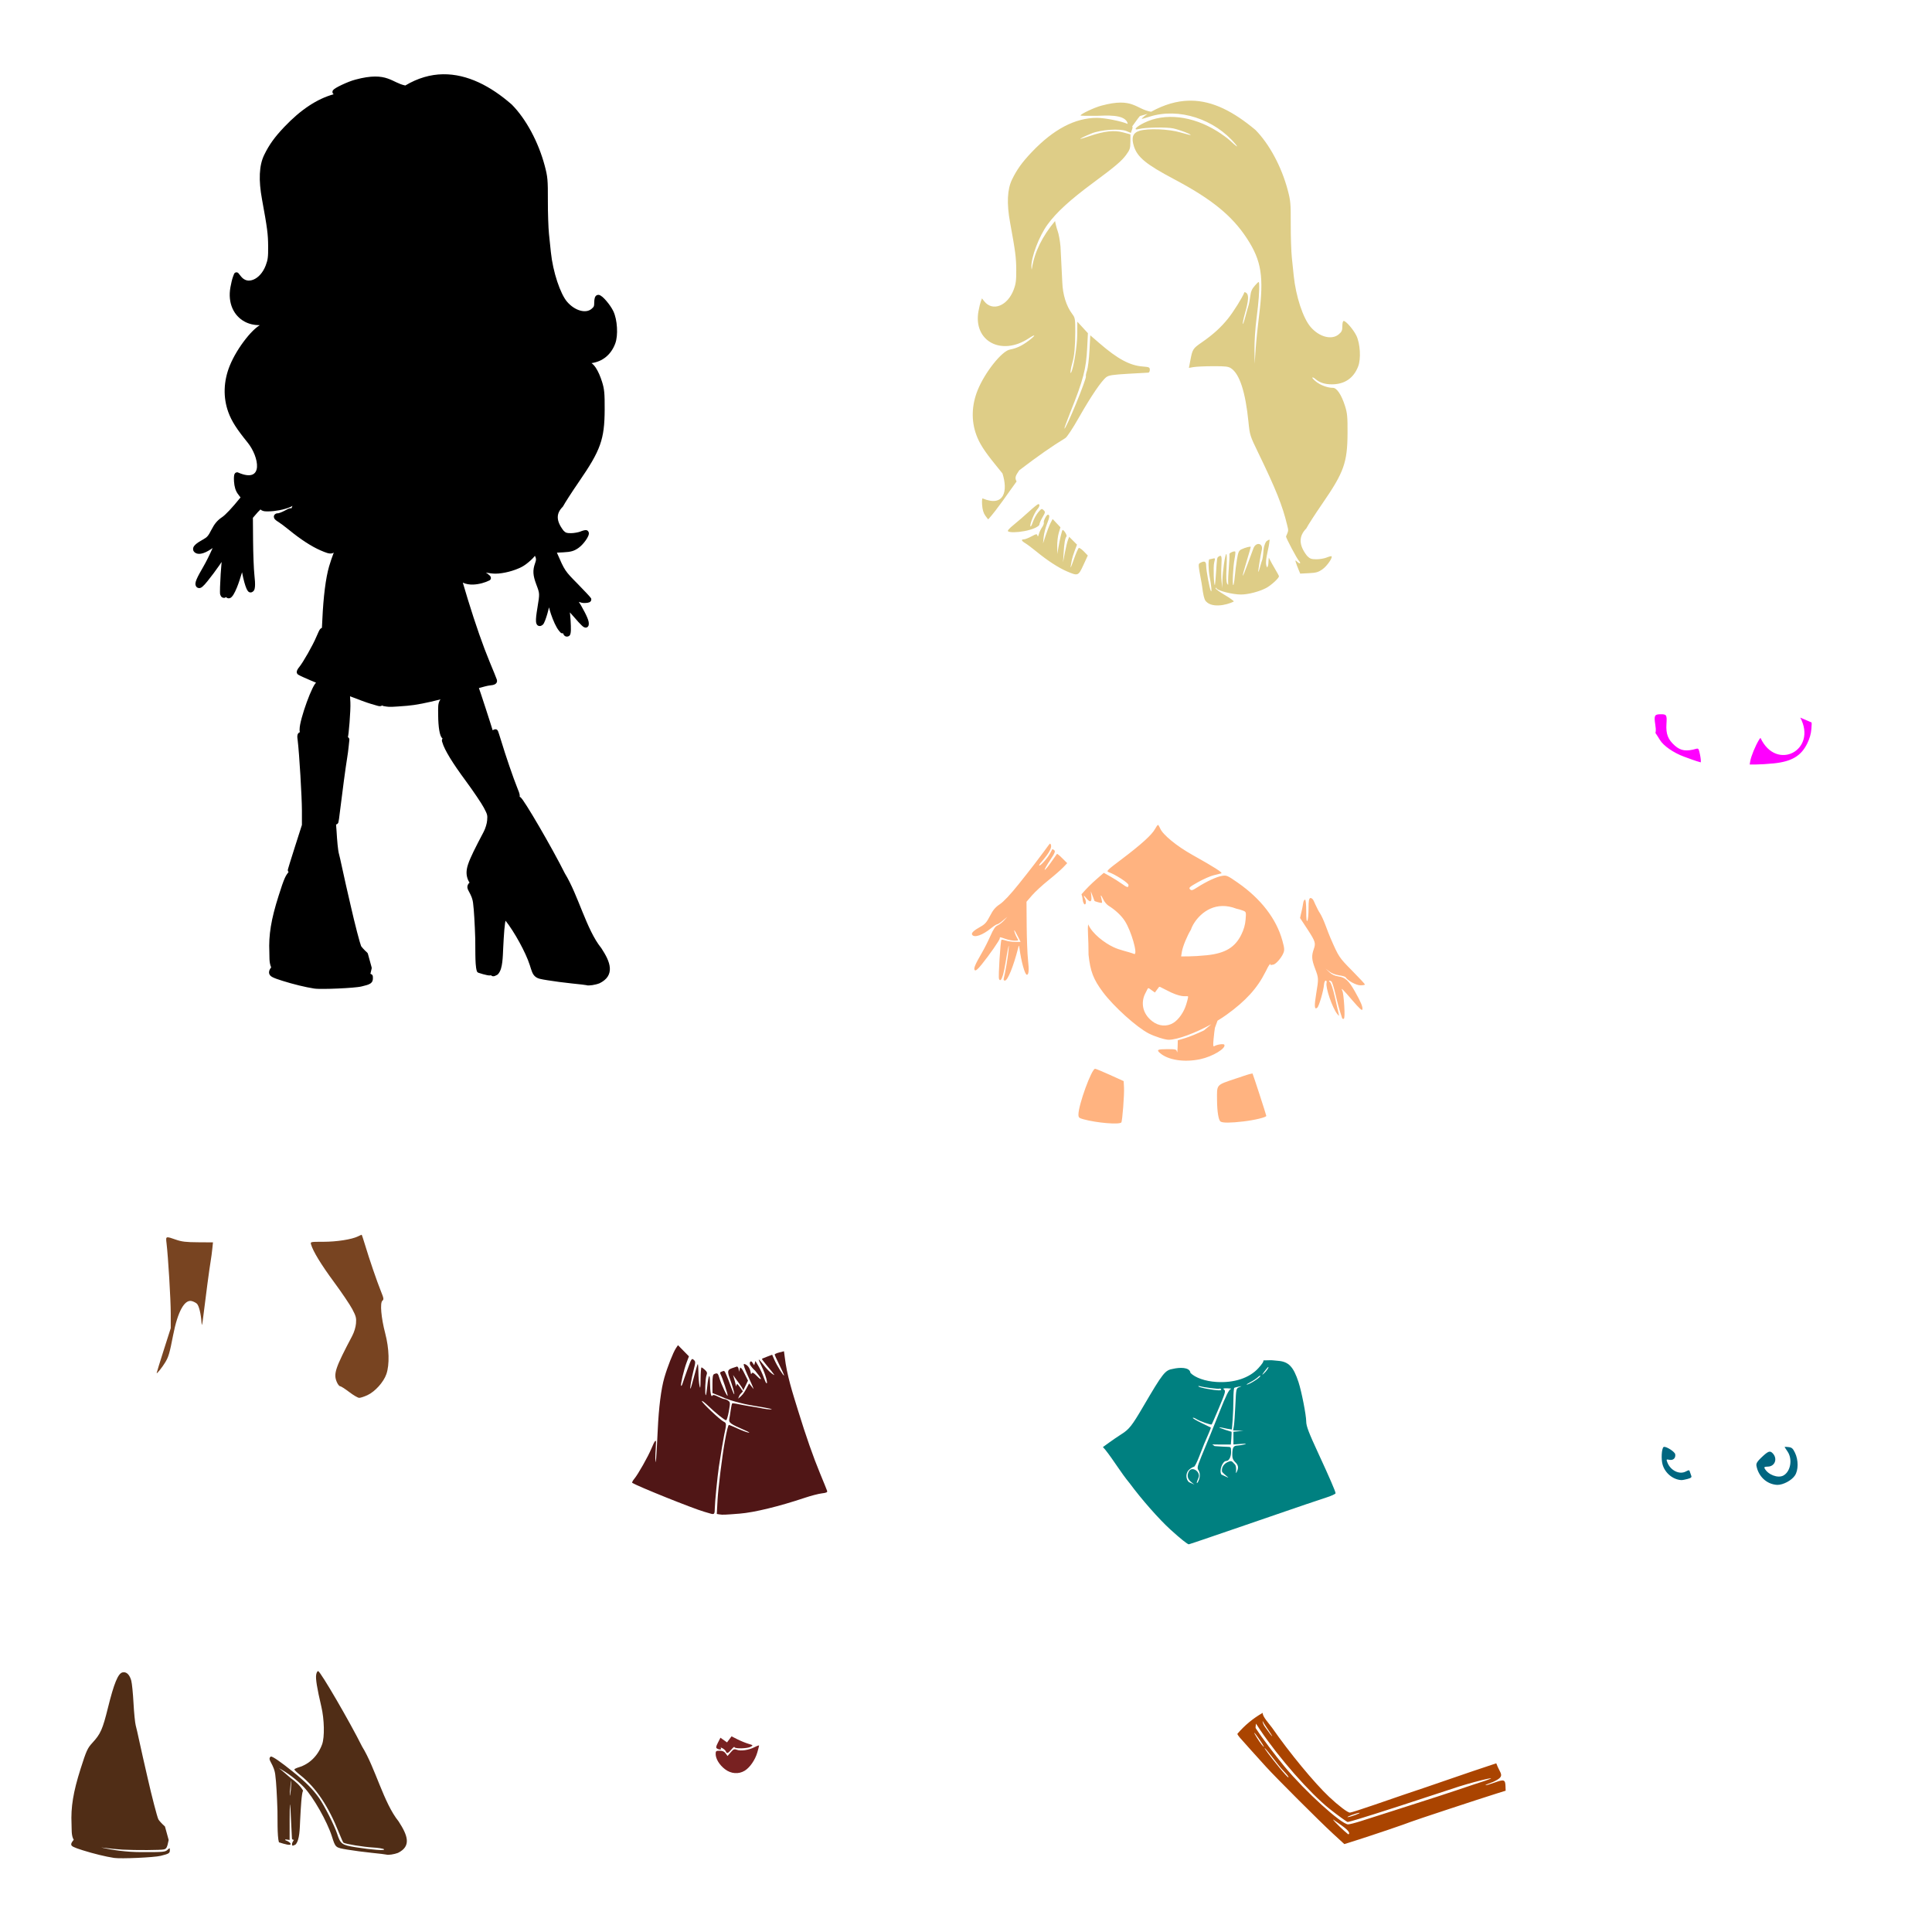 <?xml version="1.0" encoding="UTF-8" standalone="no"?>
<!-- Created with Inkscape (http://www.inkscape.org/) -->

<svg
   xmlns:dc="http://purl.org/dc/elements/1.1/"
   xmlns:cc="http://creativecommons.org/ns#"
   xmlns:rdf="http://www.w3.org/1999/02/22-rdf-syntax-ns#"
   xmlns:svg="http://www.w3.org/2000/svg"
   xmlns="http://www.w3.org/2000/svg"
   xmlns:sodipodi="http://sodipodi.sourceforge.net/DTD/sodipodi-0.dtd"
   xmlns:inkscape="http://www.inkscape.org/namespaces/inkscape"
   width="1080"
   height="1080"
   id="svg2"
   version="1.1"
   inkscape:version="0.47 r22583"
   sodipodi:docname="Bratz2.svg">
  <defs
     id="defs4">
    <inkscape:perspective
       sodipodi:type="inkscape:persp3d"
       inkscape:vp_x="0 : 526.18109 : 1"
       inkscape:vp_y="0 : 1000 : 0"
       inkscape:vp_z="744.09448 : 526.18109 : 1"
       inkscape:persp3d-origin="372.04724 : 350.78739 : 1"
       id="perspective10" />
    <inkscape:perspective
       id="perspective2820"
       inkscape:persp3d-origin="0.5 : 0.33333333 : 1"
       inkscape:vp_z="1 : 0.5 : 1"
       inkscape:vp_y="0 : 1000 : 0"
       inkscape:vp_x="0 : 0.5 : 1"
       sodipodi:type="inkscape:persp3d" />
    <inkscape:perspective
       id="perspective3442"
       inkscape:persp3d-origin="0.5 : 0.33333333 : 1"
       inkscape:vp_z="1 : 0.5 : 1"
       inkscape:vp_y="0 : 1000 : 0"
       inkscape:vp_x="0 : 0.5 : 1"
       sodipodi:type="inkscape:persp3d" />
    <inkscape:perspective
       id="perspective3648"
       inkscape:persp3d-origin="0.5 : 0.33333333 : 1"
       inkscape:vp_z="1 : 0.5 : 1"
       inkscape:vp_y="0 : 1000 : 0"
       inkscape:vp_x="0 : 0.5 : 1"
       sodipodi:type="inkscape:persp3d" />
    <inkscape:perspective
       id="perspective3807"
       inkscape:persp3d-origin="0.5 : 0.33333333 : 1"
       inkscape:vp_z="1 : 0.5 : 1"
       inkscape:vp_y="0 : 1000 : 0"
       inkscape:vp_x="0 : 0.5 : 1"
       sodipodi:type="inkscape:persp3d" />
    <inkscape:perspective
       id="perspective3864"
       inkscape:persp3d-origin="0.5 : 0.33333333 : 1"
       inkscape:vp_z="1 : 0.5 : 1"
       inkscape:vp_y="0 : 1000 : 0"
       inkscape:vp_x="0 : 0.5 : 1"
       sodipodi:type="inkscape:persp3d" />
    <inkscape:perspective
       id="perspective3893"
       inkscape:persp3d-origin="0.5 : 0.33333333 : 1"
       inkscape:vp_z="1 : 0.5 : 1"
       inkscape:vp_y="0 : 1000 : 0"
       inkscape:vp_x="0 : 0.5 : 1"
       sodipodi:type="inkscape:persp3d" />
    <inkscape:perspective
       id="perspective3916"
       inkscape:persp3d-origin="0.5 : 0.33333333 : 1"
       inkscape:vp_z="1 : 0.5 : 1"
       inkscape:vp_y="0 : 1000 : 0"
       inkscape:vp_x="0 : 0.5 : 1"
       sodipodi:type="inkscape:persp3d" />
  </defs>
  <sodipodi:namedview
     id="base"
     pagecolor="#ffffff"
     bordercolor="#666666"
     borderopacity="1.0"
     inkscape:pageopacity="0.0"
     inkscape:pageshadow="2"
     inkscape:zoom="0.16040848"
     inkscape:cx="-596.23956"
     inkscape:cy="-437.72721"
     inkscape:document-units="in"
     inkscape:current-layer="layer1"
     showgrid="false"
     units="in"
     inkscape:showpageshadow="false"
     borderlayer="false"
     inkscape:window-width="1280"
     inkscape:window-height="747"
     inkscape:window-x="-4"
     inkscape:window-y="-4"
     inkscape:window-maximized="1" />
  <g
     inkscape:label="Layer 1"
     inkscape:groupmode="layer"
     id="layer1"
     transform="translate(0,27.64)">
    <path
       style="fill:#000000"
       d="m 247.633,13.872 c -6.957,0.098 -14.047,2.087 -21.061,6.278 -3.742,-0.754 -6.085,-2.586 -9.827,-3.893 -3.89,-1.359 -9.068,-1.818 -18.087,0.618 -0.01,0.003 -0.018,-0.003 -0.028,0 l 0,0.014 c -2.093,0.532 -5.009,1.711 -7.514,2.888 -1.258,0.591 -2.389,1.173 -3.261,1.695 -0.436,0.261 -0.8,0.5 -1.121,0.761 -0.16,0.131 -0.313,0.261 -0.474,0.46 -0.161,0.198 -0.417,0.467 -0.417,1.106 0,0.668 0.418,1.062 0.618,1.207 0.043,0.031 0.051,0.021 0.086,0.043 -9.302,2.547 -18.486,8.653 -27.612,18.26 -5.394,5.679 -8.422,9.866 -11.22,15.588 -2.915,5.962 -3.218,14.155 -1.25,24.897 2.974,16.224 3.392,19.437 3.434,26.348 0.036,5.965 -0.158,7.451 -1.365,10.617 -1.603,4.203 -4.334,6.928 -6.939,7.945 -2.605,1.017 -4.999,0.578 -6.968,-1.925 l -1.279,-1.623 c -0.319,-0.408 -0.867,-0.624 -1.379,-0.546 -0.512,0.079 -0.967,0.449 -1.149,0.934 l -0.618,1.638 0.014,0 c -0.459,1.208 -1.009,3.59 -1.408,5.79 -1.603,8.837 1.881,15.916 7.93,19.179 2.491,1.344 5.385,2.005 8.476,1.997 -0.833,0.497 -1.679,1.155 -2.557,1.925 -1.683,1.476 -3.456,3.414 -5.215,5.632 -3.517,4.435 -6.942,9.978 -9.022,15.128 -3.498,8.659 -3.778,17.765 -0.761,26.003 1.823,4.979 4.649,9.375 10.746,16.895 6.458,7.96 9.277,23.064 -5.172,16.837 -0.008,-3e-5 -0.01,-3e-5 -0.014,0 -0.034,-0.017 -0.331,-0.281 -1.006,-0.129 -0.672,0.145 -0.932,0.584 -1.063,0.819 -0.131,0.235 -0.173,0.407 -0.215,0.575 -0.085,0.336 -0.118,0.658 -0.144,1.034 -0.052,0.754 -0.048,1.684 0.029,2.744 0.204,2.819 0.833,5.022 2.054,6.738 0.422,0.593 0.827,1.131 1.149,1.537 0.161,0.203 0.299,0.371 0.431,0.517 0.008,0.005 0.01,0.01 0.014,0.014 -0.069,0.087 -0.102,0.128 -0.172,0.215 -4.515,5.632 -8.351,9.626 -10.085,10.789 -2.701,1.812 -4.262,3.662 -6.034,7.111 -1.773,3.451 -2.346,4.13 -4.698,5.431 -1.933,1.069 -3.326,1.963 -4.281,2.873 -0.477,0.455 -0.865,0.92 -1.106,1.537 -0.242,0.618 -0.224,1.494 0.158,2.112 0.568,0.919 1.622,1.386 2.6,1.465 0.978,0.08 1.984,-0.12 3.06,-0.488 1.523,-0.522 3.215,-1.53 4.956,-2.73 -0.152,0.33 -0.284,0.595 -0.445,0.963 -1.192,2.719 -3.298,6.94 -4.612,9.195 -1.978,3.395 -3.229,5.679 -3.922,7.356 -0.346,0.838 -0.571,1.528 -0.632,2.227 -0.061,0.698 0.133,1.541 0.69,2.098 0.472,0.473 1.383,0.645 1.939,0.488 0.557,-0.157 0.913,-0.433 1.307,-0.761 0.789,-0.656 1.651,-1.637 2.816,-3.074 2.167,-2.673 4.701,-6.09 6.709,-8.979 0.463,-0.666 0.767,-1.145 1.164,-1.738 -0.179,1.923 -0.365,4.22 -0.517,6.623 -0.166,2.627 -0.296,5.274 -0.359,7.356 -0.032,1.041 -0.053,1.942 -0.043,2.643 0.008,0.351 0.01,0.641 0.028,0.905 0.02,0.264 0.008,0.42 0.172,0.862 0.2,0.522 0.381,1.049 1.121,1.465 0.37,0.208 0.916,0.287 1.35,0.172 0.302,-0.08 0.475,-0.24 0.661,-0.388 0.447,0.421 1.026,0.69 1.523,0.69 0.804,0 1.288,-0.397 1.666,-0.761 0.378,-0.365 0.688,-0.787 1.006,-1.293 0.635,-1.012 1.276,-2.364 1.954,-4.023 0.926,-2.268 1.906,-5.256 2.859,-8.491 0.389,2.031 0.819,3.938 1.264,5.545 0.401,1.45 0.804,2.673 1.221,3.606 0.209,0.467 0.411,0.853 0.69,1.221 0.279,0.369 0.67,0.919 1.623,0.919 0.863,0 1.668,-0.697 1.968,-1.322 0.3,-0.625 0.399,-1.264 0.46,-2.04 0.121,-1.552 -0.011,-3.665 -0.33,-6.537 -0.336,-3.02 -0.678,-11.731 -0.733,-19.036 l -0.101,-12.786 2.715,-3.146 c 0.313,-0.363 1.052,-1.046 1.552,-1.552 0.121,0.147 0.251,0.286 0.388,0.374 1.206,0.767 2.467,0.743 4.181,0.718 1.714,-0.024 3.781,-0.247 5.948,-0.646 2.421,-0.446 4.622,-1.107 6.307,-1.868 0.403,-0.182 0.676,-0.407 1.02,-0.603 -0.234,0.481 -0.389,0.946 -0.56,1.422 -0.224,-0.039 -0.458,-0.097 -0.632,-0.072 -1.014,0.148 -1.697,0.602 -3.103,1.35 -0.789,0.42 -1.639,0.805 -2.342,1.077 -0.615,0.239 -1.253,0.362 -1.236,0.388 -0.536,4.5e-4 -1.005,0.017 -1.595,0.359 -0.303,0.176 -0.656,0.506 -0.819,0.963 -0.163,0.457 -0.104,0.927 0.014,1.25 0.236,0.646 0.586,0.949 0.991,1.293 0.406,0.344 0.899,0.683 1.494,1.034 0.794,0.469 3.771,2.679 6.163,4.64 6.145,5.037 12.433,9.122 17.34,11.22 1.533,0.655 2.713,1.159 3.778,1.465 1.065,0.307 2.125,0.437 3.132,0.043 0.19,-0.074 0.319,-0.229 0.488,-0.33 -0.974,2.6 -1.924,5.334 -2.629,7.772 -1.885,6.52 -3.203,17.084 -3.764,29.667 -0.054,1.194 -0.164,3.079 -0.244,4.683 -0.306,0.102 -0.506,0.236 -0.646,0.359 -0.602,0.528 -0.799,1.013 -1.178,1.767 -0.379,0.754 -0.81,1.731 -1.322,2.974 -0.878,2.13 -2.761,5.761 -4.655,9.108 -1.894,3.347 -3.9,6.526 -4.755,7.542 -0.502,0.596 -0.904,1.174 -1.178,1.738 -0.137,0.282 -0.245,0.544 -0.302,0.934 -0.028,0.195 -0.054,0.442 0.028,0.761 0.083,0.319 0.348,0.741 0.733,0.977 1.14,0.699 3.568,1.773 7.011,3.247 0.845,0.361 2.049,0.842 2.988,1.236 -0.203,0.212 -0.398,0.408 -0.575,0.661 -0.464,0.665 -0.936,1.52 -1.437,2.543 -1.002,2.046 -2.117,4.772 -3.175,7.672 -1.058,2.899 -2.05,5.968 -2.787,8.677 -0.738,2.709 -1.236,4.983 -1.236,6.666 0,0.469 0.01,0.913 0.129,1.394 0.008,0.024 0.022,0.048 0.028,0.072 -0.312,0.123 -0.605,0.291 -0.833,0.56 -0.399,0.471 -0.519,0.993 -0.56,1.422 -0.082,0.859 0.065,1.661 0.201,2.787 0.887,7.368 2.333,31.48 2.342,39.062 l 0,8.016 -3.865,12.082 c -1.084,3.388 -2.071,6.513 -2.787,8.835 -0.358,1.161 -0.644,2.124 -0.848,2.816 -0.102,0.346 -0.187,0.62 -0.244,0.833 -0.029,0.107 -0.051,0.201 -0.072,0.287 -0.021,0.086 -0.058,0.007 -0.058,0.445 0,0.005 0,0.01 0,0.014 0,0.155 0.008,0.355 0.129,0.632 0.048,0.108 0.208,0.189 0.302,0.302 -0.763,0.98 -1.467,2.014 -2.098,3.405 -0.963,2.125 -1.927,5.038 -3.534,10.1 -4.132,13.014 -5.58,21.748 -5.129,31.362 0,0.005 0,0.01 0,0.014 0.125,2.207 -0.26,5.629 1.02,8.505 -0.164,0.209 -0.293,0.373 -0.474,0.647 -0.355,0.536 -0.718,1.291 -0.718,2.184 0,0.562 0.252,1.235 0.647,1.681 0.395,0.446 0.867,0.731 1.437,1.02 1.139,0.579 2.759,1.137 5.344,1.954 6.01,1.9 12.953,3.605 17.786,4.339 1.18,0.179 3.028,0.212 5.387,0.201 2.36,-0.011 5.157,-0.09 7.959,-0.216 2.802,-0.125 5.603,-0.289 7.945,-0.488 2.342,-0.199 4.168,-0.404 5.316,-0.69 2.334,-0.58 3.643,-0.889 4.712,-1.552 0.535,-0.332 1.024,-0.841 1.264,-1.422 0.24,-0.582 0.259,-1.124 0.259,-1.623 0,-0.342 0.018,-0.608 -0.029,-0.963 -0.024,-0.177 -0.043,-0.387 -0.23,-0.718 -0.17,-0.3 -0.666,-0.647 -1.135,-0.747 0.23,-0.793 0.448,-1.714 0.704,-2.988 0.043,-0.223 0.032,-0.456 -0.029,-0.675 l -2.069,-7.528 c -0.072,-0.269 -0.224,-0.517 -0.431,-0.704 -0.794,-0.708 -1.595,-1.509 -2.227,-2.198 -0.632,-0.689 -1.139,-1.402 -1.135,-1.394 0.008,0.006 -0.395,-1.096 -0.805,-2.514 -0.409,-1.418 -0.921,-3.307 -1.48,-5.459 -1.118,-4.304 -2.425,-9.688 -3.548,-14.654 -0.736,-3.252 -1.929,-8.419 -2.643,-11.493 -0.709,-3.053 -1.75,-7.786 -2.313,-10.473 -0.572,-2.733 -1.345,-6.094 -1.753,-7.614 -0.116,-0.433 -0.396,-2.277 -0.618,-4.511 -0.221,-2.234 -0.431,-4.973 -0.575,-7.657 -0.069,-1.275 -0.181,-2.407 -0.273,-3.649 0.115,-0.015 0.237,-0.019 0.33,-0.058 0.34,-0.139 0.499,-0.317 0.603,-0.445 0.417,-0.512 0.345,-0.629 0.402,-0.848 0.228,-0.875 0.407,-2.334 0.718,-4.928 1.271,-10.603 3.476,-26.978 4.08,-30.457 0.325,-1.869 0.73,-4.935 0.934,-6.968 4.8e-4,-0.004 -3.9e-4,-0.01 0,-0.014 l 0.374,-3.592 c 0.065,-0.597 -0.278,-1.218 -0.819,-1.48 0.026,-0.121 0.061,-0.236 0.086,-0.374 0.096,-0.527 0.192,-1.188 0.287,-1.983 0.19,-1.59 0.378,-3.665 0.546,-5.847 0.336,-4.365 0.587,-9.045 0.46,-11.263 l -0.187,-3.376 c 5.004,1.926 9.449,3.583 11.565,4.195 1.623,0.469 3.265,0.951 3.592,1.049 0.549,0.164 1.031,0.292 1.623,0.287 0.386,-0.003 0.829,-0.174 1.236,-0.417 0.208,0.188 0.471,0.314 0.747,0.359 l 1.566,0.259 0.014,0 c 1.753,0.287 3.089,0.241 11.579,-0.431 4.707,-0.373 11.292,-1.689 18.648,-3.577 -0.812,0.992 -1.149,2.231 -1.264,3.606 -0.118,1.405 -0.061,3.062 -0.043,5.301 0.026,3.288 0.235,6.142 0.603,8.347 0.184,1.102 0.404,2.047 0.69,2.83 0.25,0.683 0.541,1.271 1.149,1.767 -0.1,0.154 -0.197,0.31 -0.244,0.474 -0.247,0.854 0.009,1.278 0.115,1.652 1.238,4.383 5.861,11.767 13.059,21.521 4.283,5.804 8.936,12.737 10.1,14.941 2.054,3.892 2.155,4.248 1.911,7.198 -0.149,1.802 -0.963,4.529 -1.954,6.407 -4.749,9 -7.414,14.295 -8.692,18.102 -1.278,3.807 -1.037,6.368 0,8.85 0.226,0.54 0.519,0.977 0.805,1.422 -0.834,0.684 -1.349,1.843 -1.207,2.787 0.149,0.989 0.602,1.715 1.049,2.557 0.894,1.684 2.002,3.739 2.227,7.04 0.008,0.043 0.008,0.086 0.014,0.129 0.31,1.924 0.862,10.723 1.106,18.921 0,0.005 0,0.01 0,0.014 0.052,1.486 -0.008,5.098 0.058,8.72 0.061,3.623 0.153,7.138 0.819,9.295 0.141,0.45 0.512,0.822 0.962,0.963 1.683,0.538 3.385,1.066 4.784,1.322 0.699,0.128 1.291,0.239 2.011,0.101 0.043,-0.008 0.099,-0.033 0.144,-0.043 0.282,0.267 0.62,0.482 0.963,0.532 0.611,0.088 0.994,-0.056 1.365,-0.201 0.37,-0.145 0.734,-0.337 1.178,-0.575 0.145,-0.078 0.277,-0.18 0.388,-0.302 1.59,-1.726 2.11,-4.216 2.442,-6.838 0.332,-2.623 0.388,-5.425 0.503,-7.7 0.179,-3.464 0.377,-7.236 0.632,-10.286 0.128,-1.525 0.275,-2.867 0.431,-3.879 0.118,-0.763 0.223,-1.038 0.273,-1.235 4.816,6.076 11.255,17.668 13.519,24.753 1.036,3.243 1.48,5.099 3.017,6.422 1.537,1.323 3.451,1.512 6.838,2.083 3.413,0.575 9.539,1.385 13.734,1.81 2.068,0.21 4.015,0.412 5.488,0.589 0.737,0.089 1.353,0.181 1.796,0.244 0.222,0.032 0.399,0.051 0.517,0.072 0.025,0.005 0.032,0 0.043,0 0.008,0 0.012,0.014 0.014,0.014 0,0 0.008,-0.013 0,-0.014 0.593,0.21 1.072,0.213 1.638,0.201 0.57,-0.012 1.193,-0.074 1.853,-0.172 1.32,-0.197 2.761,-0.54 3.965,-1.006 0.039,-0.013 0.077,-0.027 0.115,-0.043 2.046,-1.013 3.568,-2.239 4.54,-3.721 0.972,-1.482 1.33,-3.202 1.207,-4.928 -0.247,-3.452 -2.186,-7.038 -4.813,-11.076 -0.032,-0.04 -0.065,-0.078 -0.101,-0.115 -4.018,-4.985 -7.226,-12.309 -10.329,-19.926 -3.086,-7.574 -6.077,-15.428 -9.913,-21.679 -0.016,-0.032 -0.042,-0.083 -0.058,-0.115 -3.473,-6.962 -9.2,-17.303 -14.28,-26.032 -2.552,-4.385 -4.936,-8.344 -6.781,-11.263 -0.923,-1.46 -1.705,-2.66 -2.327,-3.534 -0.311,-0.437 -0.586,-0.787 -0.833,-1.077 -0.124,-0.145 -0.246,-0.286 -0.388,-0.417 -0.118,-0.109 -0.296,-0.233 -0.589,-0.359 0.055,-0.356 0.067,-0.709 0.014,-1.049 -0.163,-1.047 -0.612,-2.161 -1.408,-4.123 -2.144,-5.289 -6.535,-18.105 -8.835,-25.788 -0.476,-1.592 -0.939,-3.035 -1.293,-4.094 -0.177,-0.53 -0.322,-0.968 -0.445,-1.293 -0.061,-0.162 -0.11,-0.295 -0.172,-0.431 -0.032,-0.068 -0.058,-0.128 -0.129,-0.244 -0.035,-0.058 -0.083,-0.133 -0.201,-0.259 -0.119,-0.126 -0.312,-0.46 -1.077,-0.46 -0.509,0 -0.448,0.059 -0.532,0.086 -0.083,0.027 -0.154,0.056 -0.23,0.086 -0.152,0.06 -0.33,0.14 -0.532,0.23 -0.084,0.037 -0.209,0.101 -0.302,0.144 -0.008,-0.006 0.008,-0.048 0,-0.058 -0.021,-0.086 -0.043,-0.168 -0.072,-0.273 -0.059,-0.21 -0.142,-0.481 -0.244,-0.819 -0.205,-0.676 -0.499,-1.611 -0.848,-2.715 -0.698,-2.208 -1.627,-5.098 -2.572,-8.002 -0.945,-2.904 -1.901,-5.825 -2.643,-8.045 -0.371,-1.11 -0.696,-2.044 -0.934,-2.73 -0.119,-0.343 -0.209,-0.62 -0.287,-0.833 -0.017,-0.044 -0.028,-0.076 -0.043,-0.115 2.441,-0.691 4.808,-1.301 5.833,-1.422 1.352,-0.16 2.201,-0.244 3.031,-0.646 0.416,-0.201 0.903,-0.583 1.135,-1.164 0.232,-0.58 0.136,-1.139 0.014,-1.523 -0.18,-0.568 -0.602,-1.605 -1.307,-3.347 -0.706,-1.742 -1.639,-4 -2.615,-6.35 -3.791,-9.132 -7.911,-20.92 -12.24,-34.982 -0.98,-3.18 -1.907,-6.337 -2.845,-9.496 1.773,0.846 3.842,1.162 5.862,1.077 3.386,-0.142 6.746,-1.162 9.037,-2.327 0.24,-0.119 0.446,-0.305 0.589,-0.532 0.276,-0.446 0.244,-0.951 0.172,-1.221 -0.072,-0.27 -0.165,-0.412 -0.244,-0.532 -0.159,-0.24 -0.303,-0.382 -0.46,-0.532 -0.314,-0.3 -0.688,-0.601 -1.164,-0.948 -0.232,-0.169 -0.634,-0.404 -0.905,-0.589 1.885,0.336 3.759,0.589 5.344,0.589 4.386,0 10.489,-1.581 14.711,-3.764 1.592,-0.823 3.419,-2.246 4.956,-3.649 0.769,-0.701 1.452,-1.387 1.983,-2.026 0.157,-0.189 0.272,-0.375 0.402,-0.56 0.131,0.292 0.36,0.702 0.431,0.934 0.344,1.129 0.23,1.686 -0.316,3.232 -1.403,3.977 -1.257,6.71 0.69,11.881 1.02,2.712 1.464,3.91 1.537,5.416 0.073,1.506 -0.245,3.555 -0.934,7.715 -0.599,3.618 -0.887,5.944 -0.776,7.542 0.028,0.4 0.083,0.768 0.215,1.149 0.133,0.381 0.363,0.851 0.891,1.164 0.527,0.313 1.201,0.289 1.623,0.144 0.423,-0.145 0.711,-0.356 0.991,-0.589 0.496,-0.412 0.604,-0.726 0.805,-1.121 0.201,-0.394 0.401,-0.855 0.603,-1.379 0.405,-1.047 0.83,-2.347 1.236,-3.735 0.34,-1.165 0.647,-2.363 0.919,-3.52 0.312,1.195 0.603,2.385 1.049,3.678 1.281,3.718 2.865,7.412 4.54,9.439 0.268,0.324 0.472,0.574 0.675,0.79 0.102,0.108 0.186,0.207 0.374,0.345 0.094,0.069 0.223,0.147 0.46,0.23 0.173,0.06 0.469,0.072 0.79,0.014 0.039,0.117 0.061,0.211 0.101,0.33 0.186,0.566 0.589,1.098 1.192,1.365 0.603,0.267 1.385,0.199 1.939,-0.144 0.481,-0.297 0.626,-0.637 0.733,-0.891 0.107,-0.254 0.156,-0.479 0.201,-0.718 0.09,-0.479 0.136,-1.015 0.158,-1.681 0.043,-1.332 -0.015,-3.145 -0.158,-5.459 -0.101,-1.626 -0.25,-3.119 -0.402,-4.482 0.809,0.911 1.099,1.169 2.299,2.572 1.966,2.299 3.354,3.828 4.367,4.755 0.507,0.464 0.854,0.791 1.48,1.034 0.313,0.122 0.824,0.264 1.422,-0.014 0.598,-0.278 0.878,-0.899 0.948,-1.264 0.239,-1.241 -0.1,-2.491 -0.79,-4.166 -0.69,-1.676 -1.795,-3.804 -3.434,-6.709 -0.468,-0.829 -0.868,-1.405 -1.293,-2.098 1.003,0.381 2.006,0.646 2.974,0.646 0.768,0 1.468,-0.051 2.054,-0.158 0.293,-0.053 0.543,-0.114 0.848,-0.244 0.152,-0.065 0.327,-0.138 0.546,-0.33 0.219,-0.193 0.546,-0.608 0.546,-1.192 0,-0.804 -0.19,-0.736 -0.259,-0.848 -0.069,-0.111 -0.122,-0.187 -0.187,-0.273 -0.13,-0.172 -0.28,-0.364 -0.474,-0.589 -0.388,-0.451 -0.934,-1.042 -1.595,-1.753 -1.322,-1.421 -3.123,-3.312 -5.114,-5.33 -7.158,-7.255 -7.165,-7.252 -11.594,-17.426 l 3.707,-0.187 c 4.16,-0.21 5.934,-0.736 8.39,-2.471 1.509,-1.067 2.987,-2.744 4.109,-4.353 0.561,-0.805 1.014,-1.579 1.322,-2.313 0.154,-0.367 0.283,-0.718 0.33,-1.149 0.047,-0.432 0.021,-1.1 -0.532,-1.652 -0.407,-0.407 -0.735,-0.431 -0.948,-0.46 -0.214,-0.029 -0.372,-0.026 -0.517,-0.014 -0.291,0.023 -0.555,0.085 -0.848,0.158 -0.586,0.146 -1.254,0.377 -1.968,0.675 -0.938,0.391 -3.564,0.876 -5.172,0.876 -1.354,0 -2.1,-0.086 -2.586,-0.259 -0.47,-0.166 -0.863,-0.439 -1.537,-1.106 -2.28,-2.918 -3.237,-5.377 -3.261,-7.456 -0.024,-2.098 0.842,-3.97 2.744,-5.905 0.104,-0.106 0.191,-0.227 0.259,-0.359 0.816,-1.59 4.946,-8.026 8.907,-13.777 12.091,-17.552 14.233,-23.631 14.309,-40.212 0.042,-9.109 -0.181,-11.47 -1.465,-15.544 -1.01,-3.206 -2.179,-5.846 -3.462,-7.787 -0.737,-1.114 -1.526,-2.041 -2.428,-2.658 6.192,-0.878 10.869,-4.671 13.217,-10.818 0.94,-2.461 1.198,-5.735 1.006,-9.065 -0.193,-3.33 -0.844,-6.662 -2.04,-9.166 -0.902,-1.888 -2.407,-4.002 -3.893,-5.732 -0.743,-0.865 -1.465,-1.625 -2.155,-2.212 -0.345,-0.294 -0.679,-0.54 -1.034,-0.747 -0.356,-0.207 -0.725,-0.417 -1.35,-0.417 -0.721,0 -1.274,0.474 -1.523,0.833 -0.249,0.359 -0.352,0.696 -0.445,1.049 -0.187,0.705 -0.259,1.511 -0.259,2.471 0,1.149 -0.084,1.715 -0.244,2.083 -0.16,0.368 -0.465,0.733 -1.25,1.394 -1.545,1.3 -3.71,1.645 -6.206,0.991 -2.496,-0.654 -5.23,-2.351 -7.471,-4.956 -3.756,-4.367 -7.918,-16.533 -9.08,-27.813 8e-5,-0.005 8e-5,-0.01 0,-0.014 -0.224,-2.164 -0.692,-6.711 -1.049,-10.114 -0.339,-3.231 -0.642,-11.717 -0.618,-18.576 0.04,-11.583 -0.126,-13.404 -1.738,-19.467 -3.537,-13.297 -10.426,-26.175 -18.447,-34.278 -0.028,-0.025 -0.057,-0.049 -0.086,-0.072 C 274.318,20.529 261.282,13.68 247.631,13.872 z M 136.911,286.562 c -0.008,0.013 -0.013,0.058 -0.029,0.115 0.029,-0.094 0.045,-0.151 0.029,-0.115 z"
       id="path3849"
       sodipodi:nodetypes="ccssccsssssscsscsssccscccsscssssccscssssssssssssssssscssssssssscssssssscsssscsssssssccccssssccssscssssssssscsscsssssssssscsssssscssscccssssssscsscscssssssssssssssscccccsssssssssscsssssscccsssccsssccccscsssscssscsssscsscssssccsscssssscsscssssssssssssccssccscsssssscsscsssssssssssssssssscssssssccscssssscsssscssssssssssssscssssscssssssscssssssscssssssssssccssssssssssscsssscsscsssssssssssssscssssccccsc" />
    <path
       id="path3736"
       style="fill:#008080"
       d="m 685.393,748.43 c -0.241,-4.6e-4 -0.451,0.006 -0.632,0.014 -1.084,0.048 -1.108,0.25 -0.46,0.747 0.929,0.712 0.625,1.792 -2.801,9.942 -2.115,5.031 -3.985,9.301 -4.166,9.482 -0.421,0.421 -6.723,-1.808 -8.692,-3.074 -0.823,-0.53 -1.657,-0.8 -1.853,-0.603 -0.196,0.196 1.945,1.475 4.77,2.845 2.825,1.369 5.221,2.534 5.316,2.586 0.146,0.08 -1.276,3.547 -3.75,9.151 -0.319,0.722 -1.569,3.904 -2.773,7.054 -1.203,3.15 -2.514,5.724 -2.916,5.732 -0.403,0.008 -1.506,0.631 -2.457,1.379 -2.167,1.704 -2.372,5.215 -0.417,7.169 4.953,2.138 2.963,1.612 0.661,-0.632 -1.461,-1.461 -1.691,-3.364 -0.646,-5.316 0.491,-0.917 1.248,-1.293 2.054,-1.293 2.058,0 4.416,2.488 3.304,4.928 -3.025,6.695 2.545,0.217 0.144,-4.123 -0.972,-1.387 -0.881,-1.866 1.451,-7.758 3.494,-8.278 6.781,-16.534 10.114,-24.854 3.727,-9.425 5.359,-12.725 6.45,-13.016 0.591,-0.157 -0.258,-0.314 -1.882,-0.345 -0.306,-0.006 -0.578,-0.014 -0.819,-0.014 z m 8.433,-1.164 c -0.196,0.017 -0.651,0.091 -1.379,0.23 -1.083,0.206 -2.186,0.509 -2.457,0.661 -0.271,0.152 -0.503,2.989 -0.503,6.307 0,3.318 -0.196,8.492 -0.431,11.507 l -0.417,5.488 -2.687,-0.431 c -9.315,-2.092 -1.398,0.588 2.471,1.695 0.091,0.13 0.047,1.783 -0.101,3.678 l -0.273,3.448 -6.824,0 c -1.334,0 -2.509,-0.029 -3.563,-0.058 l 1.307,0.948 c 2.722,0.204 5.908,0.388 7.083,0.402 2.081,0.025 2.126,0.094 2.126,2.931 0,2.737 -1.186,4.971 -2.643,4.971 -2.187,0 -4.176,5.491 -2.758,7.614 6.822,3.172 2.952,1.371 0.402,-1.48 -0.554,-2.207 0.806,-4.561 3.218,-5.56 0.686,-0.284 1.146,-0.451 1.537,-0.46 0.651,-0.015 1.103,0.409 2.011,1.465 1.964,1.38 0.414,6.263 1.207,4.942 1.37,-2.649 1.203,-4.096 -0.675,-5.862 -1.162,-1.092 -1.63,-2.231 -1.623,-3.893 0.016,-4.209 0.579,-5.288 2.845,-5.373 1.131,-0.043 2.955,-0.34 4.037,-0.646 1.412,-0.399 0.801,-0.471 -2.141,-0.259 l -4.094,0.302 0,-3.563 0,-3.563 2.787,-0.244 2.787,-0.259 -2.873,-0.115 -2.873,-0.115 0.417,-2.457 c 0.231,-1.354 0.602,-6.63 0.833,-11.723 0.417,-9.188 0.433,-9.272 2.126,-9.97 1.052,-0.434 1.448,-0.588 1.121,-0.56 z m -23.676,-0.129 c -0.256,-0.007 -0.335,0.1 -0.158,0.287 0.286,0.3 2.506,0.89 4.928,1.322 5.682,1.013 8.211,1.094 7.686,0.244 -0.227,-0.367 -0.647,-0.527 -0.919,-0.359 -0.525,0.324 -8.673,-0.697 -10.89,-1.365 -0.271,-0.082 -0.493,-0.125 -0.646,-0.129 z m 34.264,-5.732 c -0.431,0.005 -0.956,0.553 -1.293,0.848 -0.812,0.743 -2.665,1.968 -4.109,2.715 -1.444,0.748 -2.397,1.363 -2.112,1.379 1.402,0.078 7.686,-3.938 7.686,-4.913 -0.057,-0.024 -0.111,-0.029 -0.172,-0.029 z m 4.54,-4.87 c -0.15,0 -1.1,1.117 -2.112,2.471 -1.507,2.016 -1.569,2.218 -0.345,1.149 1.424,-1.244 3.036,-3.62 2.457,-3.62 z m 1.738,-3.807 c 0.75,0.011 0.892,0.104 3.85,0.345 5.827,0.491 8.494,3.282 11.321,11.867 1.72,5.224 4.322,18.52 4.324,22.067 4.1e-4,2.554 1.435,6.305 6.925,18.145 5.902,12.729 9.482,21.014 9.482,21.937 0,0.419 -2.438,1.531 -5.416,2.471 -14.988,4.923 -29.853,10.209 -44.795,15.272 -3.61,1.211 -12.17,4.14 -19.021,6.508 -6.851,2.368 -12.621,4.296 -12.829,4.296 -0.729,0 -4.764,-3.233 -10.272,-8.246 -6.416,-5.841 -16.143,-16.893 -22.771,-25.874 -4.963,-5.978 -8.843,-12.734 -13.677,-18.806 l -1.279,-1.422 3.505,-2.543 c 1.926,-1.402 5.045,-3.53 6.939,-4.727 4.216,-2.662 5.816,-4.701 11.953,-15.171 11.283,-19.25 12.333,-20.569 16.866,-21.305 3.208,-0.76 9.273,-1.19 9.683,2.284 2.654,2.704 8.257,4.662 14.496,5.057 9.913,0.628 18.451,-2.188 23.503,-7.758 2.131,-2.349 3.044,-3.758 2.744,-4.296 1.678,-0.037 2.707,-0.069 3.39,-0.086 0.513,-0.013 0.827,-0.018 1.077,-0.014 l 0,-5e-5 z" />
    <path
       style="fill:#decd87"
       d="m 665.752,28.622 c -0.399,-0.003 -0.792,0.005 -1.192,0.014 -6.709,0.163 -13.661,2.115 -21.076,6.192 -8.741,-1.494 -10.017,-8.214 -27.742,-3.419 -3.783,0.955 -11.709,4.678 -11.709,5.502 -4.7e-4,0.187 4.058,0.283 9.022,0.201 3.968,-0.031 16.376,-1.387 17.34,4.525 -3.702,-1.589 -12.841,-3.39 -17.197,-3.39 -12.202,0 -24.287,6.347 -36.476,19.179 -5.336,5.618 -8.221,9.624 -10.962,15.228 -2.696,5.514 -3.073,13.41 -1.135,23.992 2.976,16.234 3.421,19.621 3.462,26.592 0.036,6.008 -0.215,7.871 -1.465,11.148 -3.445,9.033 -11.791,12.293 -16.421,6.407 l -1.279,-1.623 -0.618,1.638 c -0.345,0.908 -0.949,3.398 -1.336,5.531 -3.029,16.705 12.817,25.256 28.101,15.157 4.13,-2.724 4.101,-1.775 -0.028,1.322 -3.824,2.867 -6.795,4.26 -10.516,4.956 -4.547,0.851 -14.002,12.778 -18.016,22.713 -3.375,8.355 -3.633,17.071 -0.747,24.954 1.752,4.786 4.441,9.003 10.502,16.478 l 4.123,5.1 c 3.161,9.779 1.019,18.993 -11.077,13.979 -0.02,-0.01 -0.039,-0.018 -0.058,-0.014 -0.276,0.06 -0.39,1.624 -0.244,3.635 0.192,2.66 0.766,4.565 1.781,5.991 0.819,1.15 1.561,2.083 1.652,2.083 5.359,-6.027 10.86,-14.399 15.836,-21.188 -1.411,-2.445 -0.008,-3.87 1.504,-6.252 10.345,-7.898 18.42,-13.545 25.716,-17.972 0.983,-0.597 4.113,-5.332 7.772,-11.78 6.602,-11.634 12.572,-20.401 15.228,-22.354 1.353,-0.996 3.602,-1.339 12.14,-1.839 5.763,-0.338 10.841,-0.621 11.292,-0.632 0.451,-0.011 0.819,-0.713 0.819,-1.566 0,-1.43 -0.313,-1.578 -4.094,-1.882 -7.129,-0.572 -13.906,-4.227 -23.978,-12.93 l -5.201,-4.497 -0.46,8.534 c -0.248,4.693 -0.858,9.735 -1.365,11.206 -0.507,1.47 -0.784,2.891 -0.618,3.161 0.617,0.997 -11.269,29.949 -11.996,29.221 -0.14,-0.14 1.269,-4.059 3.132,-8.706 7.467,-18.626 9.004,-24.503 9.597,-36.692 l 0.388,-7.902 -2.959,-3.218 -2.959,-3.218 -0.043,7.011 c -0.049,6.677 -2.047,19.063 -3.462,21.463 -0.659,1.118 -0.191,-2.398 0.747,-5.574 1.081,-3.659 1.595,-9.157 1.595,-17.067 0,-7.477 -0.076,-7.991 -1.71,-10.171 -3.279,-4.376 -5.275,-10.729 -5.531,-17.656 l -1.006,-20.027 c -0.285,-3.22 -1,-7.135 -1.595,-8.692 -0.445,-1.165 -1.18,-3.947 -1.451,-5.545 -7.065,8.381 -11.504,17.377 -12.887,26.319 -0.191,1.231 -0.263,1.075 -0.33,-0.618 -0.214,-5.395 4.299,-17.275 9.022,-23.748 4.966,-6.806 12.52,-13.73 25.342,-23.216 12.45,-9.211 16.035,-12.243 18.576,-15.703 2.123,-2.89 2.378,-3.671 2.399,-7.356 l 0.029,-4.123 -4.152,-1.121 c -4.923,-1.333 -10.401,-0.738 -18.504,2.011 -2.706,0.919 -5.063,1.661 -5.244,1.652 -0.673,-0.032 2.286,-1.503 6.163,-3.074 5.248,-2.126 15.874,-2.831 19.553,-1.293 l 2.414,1.006 0.647,-1.853 c 0.316,-0.908 0.451,-1.392 0.115,-1.81 1.208,-1.599 3.243,-4.613 4.31,-5.775 l 4.252,-1.192 c -0.684,0.445 -1.258,0.852 -1.681,1.207 -2.364,1.984 -2.397,1.977 2.902,0.316 16.3,-5.109 36.227,1.297 47.984,15.43 1.861,2.237 0.458,1.308 -3.218,-2.141 -1.269,-1.19 -4.467,-3.51 -7.111,-5.158 -13.804,-8.604 -29.174,-10.376 -40.743,-4.683 -4.661,2.294 -6.465,4.386 -3.017,3.491 3.626,-0.941 15.59,-1.154 19.28,-0.345 3.524,0.773 10.089,3.257 9.683,3.663 -0.112,0.112 -2.704,-0.534 -5.761,-1.437 -6.434,-1.9 -17.967,-2.36 -22.771,-0.905 -3.782,1.145 -4.738,3.794 -3.146,8.72 1.971,6.099 6.83,10.077 22.397,18.317 21.1,11.169 32.466,20.42 40.829,33.244 8.072,12.377 9.477,21.371 6.723,42.999 -0.742,5.814 -1.601,14.265 -1.911,18.777 l -0.56,8.203 -0.101,-7.873 c -0.056,-4.568 0.439,-12.004 1.178,-17.714 1.162,-8.987 1.63,-15.32 1.422,-19.208 -0.072,-1.36 -0.244,-1.275 -2.284,0.991 -1.728,1.92 -2.323,3.249 -2.672,6.063 -0.246,1.985 -0.697,4.356 -1.006,5.258 -0.309,0.902 -1.083,3.635 -1.71,6.077 -0.627,2.442 -1.267,4.307 -1.437,4.138 -0.17,-0.169 0.266,-2.626 1.049,-5.431 1.989,-7.127 2.978,-11.773 -0.115,-12.384 -1.289,3.239 -6.067,10.831 -9.08,14.625 -3.956,4.981 -8.451,9.085 -14.74,13.433 -5.059,3.497 -5.262,3.794 -6.479,10.215 l -0.776,4.094 2.687,-0.46 c 1.477,-0.254 6.378,-0.477 10.89,-0.488 6.987,-0.018 8.482,0.164 10.042,1.221 4.752,3.22 8.002,13.296 9.669,29.94 0.739,7.381 0.862,7.746 5.373,17.053 9.971,20.572 13.656,29.765 16.205,40.413 0.819,3.366 0.945,3.046 -0.589,6.565 0,0.93 6.152,12.507 7.284,13.706 1.219,1.291 0.522,1.815 -0.819,0.618 -1.39,-1.243 -1.396,-1.23 -0.905,0.345 0.271,0.871 0.917,2.593 1.437,3.836 l 0.948,2.256 4.841,-0.244 c 4.095,-0.207 5.27,-0.542 7.614,-2.198 2.513,-1.776 5.797,-6.486 5.043,-7.241 -0.169,-0.169 -1.38,0.129 -2.686,0.675 -1.309,0.546 -3.888,0.991 -5.732,0.991 -2.809,0 -3.652,-0.291 -5.215,-1.853 -4.894,-6.216 -4.655,-11.121 -0.474,-15.372 0.973,-1.895 5.029,-8.16 9.008,-13.935 12.052,-17.496 13.975,-22.91 14.05,-39.378 0.042,-9.088 -0.14,-11.123 -1.394,-15.099 -1.962,-6.225 -4.578,-10.181 -6.738,-10.186 -2.983,-0.006 -6.857,-1.409 -9.396,-3.419 -1.369,-1.085 -2.335,-2.132 -2.141,-2.327 0.195,-0.195 0.875,0.091 1.508,0.646 2.48,2.175 5.399,3.146 9.482,3.132 7.094,-0.025 12.123,-3.482 14.639,-10.071 1.613,-4.223 1.127,-12.648 -0.991,-17.082 -1.615,-3.38 -5.823,-8.275 -7.111,-8.275 -0.458,0 -0.761,1.136 -0.761,2.888 0,2.427 -0.319,3.173 -2.011,4.597 -3.943,3.317 -10.898,1.496 -15.731,-4.123 -4.238,-4.927 -8.254,-17.121 -9.439,-28.632 -0.224,-2.166 -0.692,-6.714 -1.049,-10.114 -0.357,-3.4 -0.642,-11.83 -0.618,-18.734 0.04,-11.572 -0.093,-13.069 -1.695,-19.093 C 716.367,65.51 709.535,52.803 701.769,44.957 689.671,34.864 678.107,28.714 665.752,28.622 z M 580.416,254.161 c -0.36,0 -2.67,1.853 -5.129,4.109 -2.459,2.256 -6.288,5.576 -8.505,7.37 -2.684,2.172 -3.772,3.416 -3.247,3.75 1.096,0.696 4.875,0.643 9.065,-0.129 4.637,-0.855 8.462,-2.582 8.462,-3.821 0,-0.545 0.769,-2.303 1.71,-3.908 1.6,-2.73 1.636,-2.986 0.603,-3.994 -1.026,-1.002 -1.228,-0.909 -3.003,1.192 -1.05,1.243 -2.426,3.749 -3.046,5.574 -0.629,1.852 -1.219,2.827 -1.35,2.212 -0.295,-1.38 2.271,-7.63 3.879,-9.439 1.314,-1.478 1.595,-2.916 0.56,-2.916 z m 5.344,5.919 c -0.771,0 -2.575,3.527 -2.256,4.41 0.161,0.446 -0.279,1.631 -0.977,2.629 -0.699,0.998 -1.505,2.695 -1.796,3.778 -0.373,1.388 -0.614,1.637 -0.805,0.833 -0.245,-1.035 -0.55,-0.993 -3.333,0.488 -1.686,0.898 -3.589,1.638 -4.224,1.638 -1.718,0 -1.392,0.88 0.79,2.169 1.065,0.629 3.922,2.779 6.35,4.77 6.065,4.971 12.296,9.002 16.981,11.005 6.114,2.614 6.305,2.545 9.137,-3.577 l 2.457,-5.33 -2.155,-2.227 c -1.191,-1.229 -2.466,-2.133 -2.83,-2.011 -0.365,0.122 -1.632,3.005 -2.816,6.407 -1.184,3.403 -1.998,5.292 -1.81,4.209 0.19,-1.083 0.491,-2.801 0.675,-3.821 0.185,-1.021 0.916,-3.381 1.623,-5.244 l 1.279,-3.39 -2.184,-2.184 -2.198,-2.198 -0.704,1.868 c -0.391,1.021 -1.161,4.209 -1.71,7.097 l -1.006,5.258 0.33,-5.258 c 0.347,-5.599 0.789,-8.122 1.609,-9.18 0.44,-0.568 -1.388,-3.62 -2.169,-3.62 -0.345,0 -1.705,5.703 -2.428,10.171 l -0.532,3.29 -0.072,-4.324 c -0.043,-2.379 0.342,-5.742 0.862,-7.471 l 0.948,-3.146 -2.184,-2.313 -2.184,-2.313 -1.164,2.227 c -0.637,1.231 -1.848,4.312 -2.686,6.838 l -1.523,4.597 0.359,-3.606 c 0.198,-1.985 1.063,-5.362 1.925,-7.499 1.462,-3.624 1.573,-4.971 0.417,-4.971 z m 123.752,13.921 c -0.129,-7.9e-4 -1.358,0.76 -1.638,0.991 -2.388,3.607 -1.079,7.751 -2.744,11.694 -0.816,3.088 -1.592,5.519 -1.724,5.387 -0.228,-0.229 1.154,-8.944 1.939,-12.226 0.523,-2.186 -0.573,-3.422 -1.882,-3.405 -1.018,0.013 -2.169,0.785 -2.787,2.442 -0.384,1.026 -1.886,5.109 -3.347,9.08 -3.285,8.926 -3.471,8.104 -0.431,-1.925 1.263,-4.168 2.299,-7.739 2.299,-7.93 0,-0.49 -3.28,0.363 -5.273,1.365 -1.418,0.714 -1.783,1.549 -2.457,5.646 -0.435,2.647 -0.987,6.951 -1.221,9.568 -0.234,2.617 -0.612,4.77 -0.833,4.77 -0.623,0 -0.121,-10.382 0.704,-14.625 0.407,-2.085 0.582,-3.944 0.402,-4.123 -0.518,-0.518 -3.488,0.778 -3.261,1.422 0.113,0.32 -0.025,3.53 -0.316,7.14 -0.291,3.61 -0.472,7.451 -0.402,8.534 0.11,1.727 0.038,1.819 -0.589,0.718 -0.474,-0.832 -0.577,-3.916 -0.302,-9.151 0.254,-4.801 0.18,-7.66 -0.187,-7.284 -0.74,0.761 -1.977,9.457 -2.126,14.955 l -0.115,4.051 -0.374,-3.936 c -0.21,-2.166 -0.238,-6.239 -0.058,-9.036 0.317,-4.913 0.007,-5.79 -1.638,-4.583 -0.836,0.614 -0.837,0.646 -1.365,8.764 -0.244,3.749 -0.532,6.908 -0.632,7.025 -0.622,0.727 -1,-10.17 -0.431,-12.413 0.652,-2.57 0.617,-2.665 -0.747,-2.299 -0.783,0.21 -1.64,0.383 -1.911,0.388 -0.687,0.013 -0.619,5.872 0.115,9.654 0.97,5.003 1.344,9.171 0.718,8.06 -0.762,-1.354 -2.643,-11.422 -2.643,-14.165 0,-2.36 -0.934,-2.825 -3.232,-1.595 -1.322,0.707 -1.345,0.496 0.69,11.407 0.565,3.144 0.694,6.578 1.911,9.467 3.029,4.731 11.932,2.891 16.062,0.79 0.174,-0.282 -2.04,-1.899 -4.928,-3.592 -2.889,-1.693 -5.249,-3.419 -5.244,-3.836 0.006,-0.478 0.221,-0.428 0.575,0.129 0.851,1.342 9.045,3.376 13.591,3.376 4.004,0 10.088,-1.565 14.036,-3.606 2.74,-1.416 7.226,-5.511 7.226,-6.594 0,-0.654 -3.712,-6.38 -5.675,-10.416 -0.158,0.899 -0.086,1.701 -0.23,3.06 -0.005,0.812 -0.31,1.915 -0.661,2.457 -1.841,-2.601 0.656,-9.76 1.077,-13.188 0.279,-1.758 0.34,-2.412 0.058,-2.414 z"
       id="path3714"
       sodipodi:nodetypes="csccsccscscsscccscsssscccssscccsscsssscccsssscccccssssccsccssscccccssccccccsssssssssssscsccccsssssssscsscccscssccsssccccsssccccsscssssssssscscccccsssssssssssccssssssssscccssssccccccccsscccccccccccsccccssscssssssscssssscscccsssssssssssccccssscsccccc" />
    <path
       id="path3708"
       style="fill:#aa4400"
       d="m 745.18,989.439 c 0.194,0.851 6.557,6.841 8.462,8.289 0.642,0.038 1.831,-1.072 -3.707,-4.956 l -4.755,-3.333 z m 14.769,-3.707 c -0.541,0 -2.462,0.541 -4.267,1.207 -1.805,0.666 -2.84,1.207 -2.299,1.207 0.541,0 2.462,-0.541 4.267,-1.207 1.805,-0.666 2.84,-1.207 2.299,-1.207 z m -52.969,-36.203 c -0.431,0 2.884,4.428 8.117,10.847 2.474,3.035 4.762,5.532 5.1,5.545 0.338,0.013 -0.247,-0.929 -1.307,-2.083 -1.06,-1.154 -2.278,-2.491 -2.715,-2.974 -0.438,-0.483 -2.617,-3.23 -4.841,-6.106 -2.225,-2.876 -4.185,-5.229 -4.353,-5.229 z m -5.804,-8.534 c -0.358,0 2.773,5.013 4.209,6.738 1.95,2.342 1.375,1.019 -1.221,-2.801 -1.471,-2.166 -2.816,-3.936 -2.988,-3.936 z m 0.934,-5.129 c -0.092,1.053 -0.385,2.247 -0.144,2.6 3.265,5.027 10.863,15.134 16.205,21.564 11.43,13.759 31.702,32.166 35.428,32.166 0.817,0 4.134,-0.853 7.37,-1.896 3.234,-1.043 11.188,-3.588 17.685,-5.646 17.653,-5.591 32.782,-10.529 45.613,-14.898 20.425,-6.432 2.166,-2.131 -8.663,1.279 -24.543,8.135 -47.465,15.551 -56.589,18.288 -2.861,0.858 -5.385,1.552 -5.617,1.552 -0.446,0 -5.781,-3.853 -10.186,-7.37 -10.958,-8.748 -28.298,-28.481 -38.804,-44.148 -1.063,-1.586 -1.792,-2.677 -2.299,-3.491 z m 3.663,-1.523 c 0.077,0.946 0.43,2.071 1.35,3.376 2.035,2.887 3.845,5.244 4.023,5.244 0.177,0 -1.201,-2.195 -3.06,-4.885 -1.074,-1.554 -1.842,-2.784 -2.313,-3.735 z m 0.101,-4.497 c -0.36,1.908 3.925,6.493 5.244,8.361 9.545,13.783 23.625,30.835 31.865,38.603 5.157,4.861 10.362,8.821 11.608,8.821 0.599,0 6.704,-1.949 13.562,-4.324 6.858,-2.375 14.091,-4.866 16.076,-5.531 17.44,-5.777 34.734,-11.995 52.193,-17.714 2.165,6.136 5.625,7.011 -1.839,10.43 -2.446,0.859 -4.339,1.667 -4.195,1.81 0.143,0.143 2.411,-0.507 5.028,-1.451 5.37,-1.937 6.042,-1.709 6.163,2.069 l 0.086,2.457 -5.258,1.638 c -8.859,2.758 -46.518,15.188 -47.912,15.817 -0.722,0.326 -6.334,2.302 -12.47,4.382 -6.136,2.08 -14.16,4.73 -17.843,5.89 l -6.695,2.112 -6.436,-5.919 c -7.363,-6.775 -31.524,-30.911 -37.324,-37.281 -5.004,-5.497 -12.914,-14.306 -14.668,-16.335 -0.75,-0.867 -1.365,-1.808 -1.365,-2.098 4.14,-4.818 8.798,-8.677 14.18,-11.737 z" />
    <path
       id="path3706"
       style="fill:#501616"
       d="m 438.245,727.719 0.402,3.046 c 1.207,10.438 4.456,20.304 7.528,30.27 4.339,14.093 8.48,25.915 12.298,35.112 1.948,4.693 3.696,9.004 3.879,9.582 0.266,0.838 -0.334,1.126 -2.959,1.437 -1.812,0.215 -6.05,1.315 -9.41,2.442 -14.375,4.823 -28.389,8.238 -36.476,8.878 -8.504,0.673 -9.603,0.714 -11.234,0.445 l -1.58,-0.259 0.431,-7.973 c 0.339,-6.322 2.559,-24.228 3.994,-32.267 1.086,-6.082 1.923,-9.525 2.342,-9.525 0.273,0 2.387,0.876 4.683,1.939 2.297,1.063 5.053,2.111 6.134,2.327 1.167,0.233 0.501,-0.25 -1.638,-1.178 -8.35,-3.622 -9.362,-4.332 -8.965,-6.321 0.201,-1.005 0.572,-3.351 0.819,-5.215 0.247,-1.864 0.623,-3.499 0.848,-3.635 0.223,-0.136 3.052,0.319 6.278,1.02 3.629,0.709 7.251,1.112 10.861,1.882 1.263,0.266 3.034,0.484 3.936,0.488 1.456,0.008 1.431,-0.044 -0.316,-0.488 -5.324,-1.112 -10.71,-1.67 -15.975,-3.046 -4.539,-1.156 -7.002,-1.794 -11.766,-3.965 l -4.094,-1.638 0,-5.129 c 0,-4.066 0.21,-5.201 1.034,-5.517 1.761,-0.676 2.013,-0.482 2.816,2.198 1.112,3.711 4.568,11.057 4.626,9.827 0.05,-1.066 -2.87,-9.873 -3.936,-11.867 -0.46,-0.859 -0.282,-1.22 0.761,-1.552 0.409,-0.13 0.688,-0.274 0.919,-0.302 0.696,-0.083 0.945,0.777 2.845,5.387 4.882,13.872 3.242,5.899 0.646,-1.121 -2.055,-5.525 -0.728,-5.088 4.008,-6.752 1.016,0.337 0.959,1.93 1.092,2.931 0.174,-0.701 0.388,-1.456 0.675,-2.356 1.042,0.337 1.792,2.159 2.342,3.204 l 2.04,4.094 -1.307,2.715 -1.307,2.701 c -0.658,-1.964 -3.853,-5.703 -5.732,-8.534 0.529,1.666 1.462,5.027 1.666,6.379 0.154,-0.451 0.313,-0.916 0.503,-1.437 0.231,0.006 1.077,0.96 1.882,2.112 l 1.465,2.083 -1.465,1.566 c -0.512,0.548 -0.868,1.663 -1.221,2.485 2.289,-1.78 3.131,-2.823 4.77,-5.905 l 1.365,-2.586 1.279,1.595 1.264,1.595 c -0.788,-2.797 -6.414,-13.331 -5.416,-14.108 2.024,0.365 3.323,2.49 3.678,4.425 0.331,1.439 0.089,1.607 1.006,0.503 0.259,-0.16 1.316,0.582 2.342,1.652 2.889,3.016 3.306,2.296 0.589,-1.02 -0.597,-0.729 -1.039,-1.288 -1.365,-1.767 -0.909,-0.681 -2.177,-2.263 -2.686,-3.089 -0.564,-0.915 -0.284,-1.985 0.273,-2.083 0.186,-0.033 0.405,0.046 0.632,0.273 0.081,0.081 0.655,0.909 1.25,1.839 l 0.69,-2.37 1.781,3.017 c 0.98,1.664 2.245,4.403 2.816,6.077 0.571,1.674 1.26,3.176 1.537,3.347 1.041,0.644 -0.533,-5.098 -2.471,-9.008 -1.108,-2.236 -1.921,-4.156 -1.81,-4.267 0.111,-0.111 1.324,1.259 2.687,3.046 1.363,1.787 3.389,3.92 4.511,4.741 2.341,1.713 2.115,1.35 -2.773,-4.525 -1.59,-1.912 -2.776,-3.554 -2.643,-3.649 0.133,-0.095 1.467,-0.651 2.974,-1.221 l 2.744,-1.034 1.336,3.046 c 1.35,3.075 5.311,9.385 5.316,8.462 0,-0.274 -1.171,-2.894 -2.615,-5.818 -1.444,-2.924 -2.629,-5.541 -2.629,-5.818 0,-0.277 1.172,-0.801 2.6,-1.164 l 2.6,-0.661 z m -59.262,-3.405 3.06,3.118 3.074,3.118 -1.279,3.39 c -1.534,4.036 -3.559,12.618 -3.089,13.088 0.182,0.182 0.53,-0.367 0.776,-1.207 0.246,-0.839 1.496,-4.41 2.773,-7.945 2.181,-6.038 2.392,-6.369 3.477,-5.387 1.101,0.997 1.101,1.268 -0.043,5.775 -1.293,5.109 -2.253,10.831 -1.724,10.301 0.18,-0.18 1.083,-3.249 2.011,-6.824 0.929,-3.575 1.84,-6.653 2.026,-6.838 0.185,-0.185 0.353,1.848 0.374,4.525 0.021,2.677 0.29,6.055 0.589,7.499 0.44,2.127 0.557,1.405 0.618,-3.778 0.042,-3.519 0.27,-6.393 0.517,-6.393 0.247,0 1.114,0.617 1.925,1.379 1.197,1.124 1.361,1.69 0.862,3.003 -0.65,1.709 -0.981,10.557 -0.417,11.12 0.182,0.182 0.54,-1.83 0.804,-4.468 0.712,-7.094 1.534,-8.384 1.595,-2.5 0.057,5.501 0.605,8.418 1.35,7.212 0.347,-0.561 1.202,-0.396 3.161,0.603 1.478,0.754 3.092,1.365 3.577,1.365 0.487,0 1.429,0.402 2.098,0.891 1.139,0.833 1.166,1.199 0.33,5.905 -0.49,2.76 -1.181,5.028 -1.523,5.028 -0.838,0 -5.872,-4.062 -10.1,-8.131 -1.895,-1.824 -3.448,-2.987 -3.448,-2.586 0,0.941 10.306,10.655 12.24,11.536 1.559,0.71 1.572,1.215 0.23,7.384 -0.484,2.226 -1.836,10.329 -2.959,17.714 -0.791,5.204 -2.299,20.5 -2.299,23.36 0,3.111 -0.317,3.51 -2.299,2.916 -0.361,-0.108 -1.982,-0.579 -3.606,-1.049 -6.437,-1.861 -36.79,-14.049 -40.212,-16.148 -0.28,-0.172 0.201,-1.171 1.078,-2.212 2.115,-2.513 7.775,-12.516 9.64,-17.039 2.016,-4.892 2.786,-5.56 2.485,-2.184 -0.032,3.395 -0.623,6.598 -0.101,9.956 0.222,-0.137 0.867,-12.371 1.121,-18.044 0.558,-12.516 1.89,-23.053 3.707,-29.336 1.713,-5.925 4.889,-14.001 6.422,-16.335 l 1.178,-1.781 8e-5,0 z" />
    <path
       id="path3702"
       style="fill:#ffb380"
       d="m 700.159,572.436 c -3.29,0.584 -6.431,2.019 -9.64,2.945 -10.828,3.673 -10.256,2.99 -10.186,12.01 0.051,6.462 0.844,11.223 1.997,11.953 1.223,0.775 5.568,0.752 12.729,-0.086 6.272,-0.734 12.795,-2.316 12.815,-3.103 0.01,-0.457 -7.373,-23.162 -7.715,-23.719 z m -87.98,-2.629 c -1.929,-0.107 -9.324,20.165 -9.324,25.558 0,1.691 0.32,1.993 2.787,2.672 7.343,2.023 19.883,3.089 21.176,1.796 0.572,-0.572 1.734,-15.661 1.508,-19.596 l -0.201,-3.534 -7.557,-3.419 c -4.151,-1.885 -7.924,-3.451 -8.39,-3.477 z m 120.305,-95.451 c -0.787,0.302 -0.998,1.581 -1.006,6.048 -0.005,3.12 -0.297,6.11 -0.647,6.652 -0.434,0.673 -0.64,-1.028 -0.646,-5.402 -0.006,-3.739 -0.27,-6.407 -0.646,-6.407 -0.356,0 -0.792,0.668 -0.963,1.48 -0.731,4.714 -1.319,6.094 -1.825,8.807 1.285,1.997 3.488,5.294 4.468,6.81 4.032,6.232 4.356,7.265 3.204,10.531 -1.34,3.798 -1.219,5.805 0.69,10.875 2.043,5.43 2.054,5.569 0.675,13.892 -1.188,7.168 -1.039,9.358 0.56,8.031 0.99,-0.821 3.538,-9.551 3.793,-13.002 0.087,-1.173 0.517,-2.141 0.948,-2.141 0.444,0 0.643,0.536 0.46,1.236 -0.686,2.62 3.295,14.172 6.02,17.47 1.063,1.287 1.08,1.278 0.704,-0.33 -0.212,-0.902 -1.152,-5.029 -2.083,-9.18 -1,-4.461 -2.122,-7.891 -2.744,-8.376 -1.103,-0.86 -0.309,-1.151 0.862,-0.316 0.371,0.265 1.365,3.444 2.212,7.054 1.315,5.603 2.205,8.801 3.707,13.332 0.156,0.474 0.589,0.662 0.963,0.431 0.443,-0.274 0.528,-2.836 0.244,-7.413 -0.24,-3.853 -0.695,-7.528 -1.02,-8.16 -1.186,-2.306 0.178,-1.01 5.502,5.215 3.904,4.564 5.5,6.018 5.66,5.186 0.284,-1.47 -0.813,-4.119 -4.066,-9.884 -3.533,-6.262 -5.416,-8.014 -9.266,-8.591 -2.174,-0.326 -3.773,-1.077 -5.186,-2.428 l -2.054,-1.954 2.112,1.652 c 1.268,0.994 3.424,1.823 5.416,2.098 1.821,0.25 3.475,0.755 3.692,1.106 1.193,1.931 5.897,4.482 8.246,4.482 1.39,0 2.528,-0.208 2.528,-0.46 0,-0.252 -3.246,-3.738 -7.212,-7.758 -7.301,-7.4 -7.409,-7.563 -12.111,-18.36 -0.472,-1.083 -1.683,-4.189 -2.687,-6.896 -1.004,-2.707 -2.381,-5.72 -3.06,-6.695 -0.68,-0.975 -1.948,-3.407 -2.83,-5.402 -0.536,-1.145 -1.131,-3.217 -2.615,-3.232 z M 587.023,443.9 c -0.639,0.23 -3.359,4.98 -17.656,22.814 -4.551,5.677 -8.291,9.666 -10.416,11.091 -2.558,1.716 -3.825,3.217 -5.545,6.565 -1.814,3.531 -2.799,4.65 -5.301,6.034 -3.76,2.08 -5.271,3.518 -4.683,4.468 1.162,1.88 5.789,0.298 10.602,-3.635 1.481,-1.21 3.018,-2.198 3.419,-2.198 0.401,0 1.852,-0.955 3.218,-2.112 l 2.485,-2.097 -1.882,2.054 c -1.035,1.131 -2.654,2.378 -3.606,2.773 -1.282,0.531 -2.32,2.034 -3.965,5.79 -1.224,2.79 -3.331,6.992 -4.698,9.338 -3.935,6.753 -4.907,9.1 -4.094,9.913 0.506,0.507 1.61,-0.416 3.893,-3.232 4.265,-5.262 10.085,-13.633 10.085,-14.51 0,-0.891 -0.038,-0.887 3.29,0.287 1.535,0.541 3.812,0.977 5.071,0.977 2.219,0 2.259,-0.049 1.336,-1.48 -0.887,-1.374 -2.087,-4.902 -1.451,-4.267 0.157,0.157 0.987,1.664 1.839,3.347 l 1.552,3.06 -3.089,0 c -1.702,0 -4.046,-0.33 -5.201,-0.733 -1.154,-0.403 -2.234,-0.596 -2.399,-0.431 -0.579,0.579 -1.845,20.593 -1.379,21.808 0.588,1.532 1.363,0.758 2.27,-2.27 0.378,-1.263 1.043,-4.519 1.465,-7.226 0.423,-2.707 1.023,-6.098 1.336,-7.542 0.477,-2.197 0.51,-1.988 0.23,1.307 -0.311,3.637 -1.888,12.903 -2.658,15.588 -0.209,0.728 0.024,1.149 0.647,1.149 1.555,0 4.722,-7.75 7.37,-18.044 0.49,-1.905 0.522,-1.918 0.733,-0.33 1.017,7.688 3.068,15.099 4.181,15.099 1.075,0 1.276,-2.615 0.647,-8.275 -0.357,-3.207 -0.692,-11.839 -0.747,-19.179 l -0.101,-13.346 3.074,-3.563 c 1.689,-1.956 5.777,-5.73 9.094,-8.39 3.317,-2.66 7.053,-5.911 8.304,-7.226 l 2.284,-2.399 -2.744,-2.744 c -1.509,-1.509 -2.849,-2.605 -2.974,-2.442 -0.125,0.163 -1.648,2.309 -3.376,4.77 -1.728,2.461 -3.288,4.312 -3.477,4.123 -0.189,-0.189 1.138,-2.559 2.945,-5.273 2.744,-4.12 3.128,-5.063 2.356,-5.703 -0.508,-0.422 -0.998,-0.645 -1.092,-0.503 -0.093,0.142 -0.583,1.074 -1.092,2.083 -1.255,2.488 -5.2,7.025 -6.106,7.025 -0.404,0 0.177,-0.953 1.293,-2.126 1.906,-2.418 6.969,-7.951 4.712,-10.186 z m 61.136,80.092 c 0.108,-0.013 0.22,0.007 0.316,0.058 l 3.276,1.652 c 8.688,4.665 10.998,3.289 12.269,3.577 0.095,0.107 0.144,0.265 0.144,0.388 -0.199,1.368 -0.637,2.708 -1.02,4.037 -1.253,4.31 -4.212,8.62 -7.298,10.502 -3.587,2.187 -8.105,1.829 -11.622,-0.876 -5.975,-4.543 -6.382,-10.914 -4.066,-15.53 l 1.394,-2.744 c 0.142,-0.272 0.541,-0.366 0.79,-0.187 l 1.839,1.307 1.408,1.006 0.948,-1.279 1.264,-1.695 c 0.085,-0.116 0.217,-0.195 0.359,-0.216 z m 35.27,-45.168 c 2.347,-0.026 4.912,0.413 7.672,1.48 0.963,0.194 2.608,0.666 3.649,1.063 1.875,0.714 1.892,0.772 1.552,5.014 -0.237,2.955 -0.989,5.583 -2.414,8.476 -3.49,7.089 -9.024,10.411 -19.165,11.479 -3.38,0.356 -8.027,0.64 -10.315,0.646 l -4.152,0.014 0.445,-2.701 c 0.495,-2.928 2.904,-8.777 5.057,-12.283 1.317,-4.24 7.501,-13.076 17.671,-13.188 z M 647.312,433.498 c -0.235,0 -1.008,1.067 -1.71,2.37 -1.7,3.156 -7.949,8.798 -18.633,16.837 -8.11,6.102 -8.657,6.657 -7.212,7.183 3.997,1.455 11.077,6.06 11.077,7.198 0,1.642 -0.683,1.51 -3.778,-0.733 -1.463,-1.061 -4.316,-2.868 -6.336,-4.008 l -3.678,-2.069 -3.764,3.276 c -3.233,2.808 -6.145,5.721 -8.72,8.72 0.289,0.758 0.584,1.925 0.618,2.572 0.047,0.902 0.354,2.069 0.69,2.6 0.947,1.498 1.629,-0.84 0.733,-2.514 -1.138,-2.126 -0.808,-2.37 0.661,-0.503 2.092,2.659 3.164,2.252 2.816,-1.063 l -0.302,-2.787 1.006,2.629 c 0.551,1.444 1,2.66 1.006,2.715 0.034,0.343 3.903,1.384 4.166,1.121 0.178,-0.178 0.072,-1.2 -0.23,-2.256 -0.746,-2.602 -0.286,-2.412 1.063,0.431 0.612,1.29 1.891,2.822 2.83,3.405 3.906,2.425 7.234,5.549 9.223,8.649 3.524,5.492 7.256,18.418 5.316,18.418 -3.785,-1.465 -8.08,-2.102 -11.809,-3.922 -4.772,-2.237 -11.718,-7.348 -14.036,-12.686 -0.496,2.873 0.228,7.754 0.201,17.01 0.998,9.334 2.709,13.763 8.074,20.932 5.985,7.997 18.762,19.53 25.5,23.015 3.296,1.704 9.123,3.563 11.177,3.563 4.963,0 14.968,-3.78 23.877,-8.677 l -4.109,3.434 c -3.537,1.719 -8.274,3.663 -10.531,4.324 l -4.094,1.207 -0.101,3.951 c -0.049,2.176 -0.217,3.298 -0.374,2.485 -0.266,-1.383 -0.612,-1.48 -5.488,-1.48 -5.345,0 -6.045,0.378 -4.051,2.126 4.563,4.001 13.601,5.392 22.57,3.491 6.892,-1.461 14.65,-6.147 13.433,-8.117 -0.399,-0.645 -4.117,-0.089 -5.632,0.848 -0.607,0.375 -0.687,-0.565 -0.359,-4.008 0.236,-2.478 0.57,-5.288 0.747,-6.235 l 1.465,-4.023 c 1.778,-1.076 3.473,-2.185 5.028,-3.304 10.746,-7.733 17.182,-14.817 21.751,-23.92 0.949,-1.59 1.448,-3.464 2.859,-4.655 -0.43,1.182 0.496,0.642 1.408,0.56 1.336,-0.012 4.597,-3.652 5.732,-6.393 0.73,-1.758 0.656,-2.727 -0.532,-7.054 -3.324,-12.117 -11.947,-23.321 -24.84,-32.31 -5.816,-4.055 -6.292,-4.27 -8.893,-3.865 -2.96,0.462 -8.697,3.12 -13.792,6.393 -2.762,1.774 -3.284,1.916 -4.109,1.092 -0.825,-0.825 -0.247,-1.329 4.482,-3.98 2.986,-1.673 6.901,-3.405 8.706,-3.836 1.805,-0.431 3.726,-0.909 4.267,-1.063 1.114,-0.318 -3.67,-3.375 -16.148,-10.358 -8.766,-4.906 -16.541,-11.285 -17.972,-14.74 -0.456,-1.1 -1.015,-1.997 -1.25,-1.997 z" />
    <path
       id="path3762"
       style="fill:#006680"
       d="m 930.241,781.161 c 1.497,-0.124 6.007,2.754 6.221,4.166 0.322,2.134 -1.134,3.503 -3.276,3.074 -1.743,-0.349 -1.783,-0.288 -1.135,1.422 1.707,4.507 6.681,6.993 10.258,5.143 1.855,-0.959 2.027,-0.944 2.327,0.101 0.179,0.621 0.525,1.62 0.776,2.227 0.358,0.868 -0.076,1.261 -2.054,1.81 -1.383,0.384 -2.964,0.663 -3.505,0.632 -4.701,-0.265 -9.142,-3.967 -10.473,-8.72 -0.845,-3.017 -0.552,-8.657 0.503,-9.712 0.082,-0.082 0.204,-0.131 0.359,-0.144 z m 67.537,0 c 0.334,-0.021 1.12,0.024 2.026,0.129 1.847,0.216 2.416,0.725 3.606,3.175 1.969,4.052 1.946,9.77 -0.058,12.729 -1.868,2.759 -6.496,5.229 -9.798,5.229 -6.141,-0.285 -10.687,-4.949 -11.709,-10.761 -0.238,-1.343 0.76,-2.619 2.643,-4.41 3.986,-3.792 4.924,-4.144 6.522,-2.428 2.782,2.986 1.176,7.294 -2.758,7.384 -1.853,0.043 -2.218,0.249 -1.796,1.034 1.888,3.513 7.378,5.599 10.43,3.965 4.058,-2.172 5.29,-9.113 2.371,-13.418 -0.902,-1.33 -1.652,-2.494 -1.652,-2.586 0,-0.023 0.061,-0.036 0.172,-0.043 l 0,0 z" />
    <path
       id="path3752"
       style="fill:#782121"
       d="m 424.137,948.069 c 0.133,-0.02 0.201,0 0.201,0.058 0,0.222 -0.448,1.974 -1.006,3.893 -1.215,4.18 -4.156,8.419 -7.054,10.186 -3.395,2.07 -7.658,1.737 -11.019,-0.848 -3.119,-2.399 -5.201,-5.811 -5.201,-8.519 0,-1.631 0.225,-1.81 2.256,-1.81 1.591,0 2.571,0.44 3.319,1.48 l 1.063,1.465 1.767,-2.054 c 1.521,-1.771 1.99,-1.967 3.405,-1.422 2.198,0.846 6.639,0.204 9.855,-1.437 1.082,-0.552 2.014,-0.932 2.414,-0.991 z m -15.2,-5.086 3.276,1.652 c 1.797,0.91 4.549,2.034 6.106,2.5 2.766,0.827 2.792,0.871 1.307,1.695 -1.871,1.038 -9.065,1.172 -9.065,0.172 0,-0.389 -0.761,0.211 -1.695,1.322 -1.884,2.239 -2.58,2.479 -3.118,1.077 -0.199,-0.518 -1.009,-1.289 -1.796,-1.71 -0.976,-0.522 -1.282,-0.537 -0.977,-0.043 0.526,0.85 -0.892,0.944 -2.155,0.144 -0.712,-0.451 -0.615,-1.072 0.517,-3.29 l 1.394,-2.744 1.839,1.307 1.839,1.307 1.264,-1.695 1.264,-1.695 0,0 z" />
    <path
       id="path3698"
       style="fill:#784421"
       d="m 93.643,664.026 c 0.74,-0.059 2.14,0.423 4.626,1.293 3.323,1.163 5.627,1.44 12.427,1.48 l 8.361,0.058 -0.374,3.606 c -0.199,1.985 -0.606,5.077 -0.919,6.882 -0.633,3.646 -2.806,19.905 -4.08,30.529 -0.619,5.16 -0.883,6.148 -1.02,3.936 -0.307,-4.956 -1.453,-9.642 -2.629,-10.703 -0.615,-0.554 -1.905,-1.199 -2.859,-1.437 -4.047,-1.01 -7.847,5.943 -10.387,19.021 -1.96,10.093 -2.544,12.107 -4.339,15.099 -1.752,2.922 -4.865,6.828 -4.87,6.106 0,-0.256 1.771,-6.005 3.936,-12.772 l 3.936,-12.312 0,-8.232 c -0.009,-7.76 -1.447,-31.684 -2.356,-39.235 -0.272,-2.259 -0.406,-3.243 0.546,-3.319 z m 108.524,-1.437 c 0.103,0 0.966,2.574 1.911,5.732 2.318,7.744 6.688,20.512 8.878,25.917 1.579,3.897 1.681,4.502 0.805,5.229 -1.425,1.183 -0.703,9.531 1.58,18.245 2.233,8.522 2.482,17.453 0.647,22.785 -1.533,4.455 -6.322,9.78 -10.588,11.766 -1.812,0.844 -3.89,1.519 -4.612,1.508 -0.722,-0.01 -3.228,-1.472 -5.574,-3.261 -2.346,-1.789 -4.645,-3.258 -5.114,-3.261 -0.47,-0.005 -1.304,-1.084 -1.853,-2.399 -1.906,-4.563 -0.851,-7.724 8.634,-25.702 1.099,-2.083 1.953,-4.893 2.126,-6.982 0.254,-3.057 -0.008,-4.063 -2.083,-8.002 -1.308,-2.478 -5.904,-9.287 -10.215,-15.128 -7.161,-9.704 -11.749,-17.226 -12.829,-21.047 -0.415,-1.468 -0.366,-1.465 6.881,-1.465 7.44,0 15.866,-1.311 19.309,-3.003 1.048,-0.515 1.994,-0.934 2.098,-0.934 z" />
    <path
       id="path3658"
       style="fill:#502d16"
       d="m 162.768,967.594 c -0.227,-0.084 -1.536,14.898 -0.201,5.445 0.241,-3.983 0.271,-5.419 0.201,-5.445 z M 69.243,907.154 c 1.809,0.013 3.318,1.706 4.137,4.712 0.403,1.477 0.959,7.113 1.25,12.528 0.29,5.415 0.848,11.026 1.236,12.47 0.387,1.444 1.171,4.835 1.738,7.543 0.567,2.707 1.614,7.434 2.327,10.502 0.713,3.068 1.894,8.244 2.629,11.493 2.255,9.968 5.273,21.575 5.962,22.958 0.36,0.722 2.023,2.535 3.692,4.023 l 2.069,7.528 c -0.843,4.202 -1.184,4.879 -2.615,5.272 -1.621,0.446 -15.673,0.523 -23.302,0.129 -2.627,-0.136 -7.215,-0.609 -11.824,-1.207 6.339,1.47 13.943,2.576 22.426,2.6 12.111,0.035 13.331,-0.062 14.596,-1.207 1.363,-1.233 1.379,-1.242 1.379,0.115 0,1.712 -0.497,2.025 -5.129,3.175 -3.673,0.912 -22.212,1.742 -26.032,1.164 -4.704,-0.714 -11.616,-2.403 -17.556,-4.281 -5.131,-1.622 -6.407,-2.264 -6.407,-3.261 0,-1.061 0.785,-1.734 1.394,-2.615 -1.468,-2.319 -1.069,-6.121 -1.221,-8.807 -0.443,-9.428 0.952,-17.916 5.057,-30.845 3.209,-10.106 3.876,-11.577 6.58,-14.51 4.604,-4.995 5.71,-7.476 8.749,-19.74 3.339,-13.475 5.609,-19.024 8.06,-19.639 0.27,-0.068 0.546,-0.102 0.805,-0.101 z m 108.481,-0.632 c 0.054,-0.013 0.106,-0.008 0.158,0.014 1.435,0.478 17.647,28.33 24.524,42.137 7.509,12.169 11.986,31.407 20.415,41.864 5.167,7.944 7.194,13.868 -0.345,17.599 -2.107,0.814 -5.466,1.311 -6.436,0.963 -0.361,-0.13 -4.052,-0.57 -8.203,-0.991 -4.151,-0.42 -10.284,-1.231 -13.634,-1.796 -6.791,-1.146 -6.629,-0.999 -8.706,-7.499 -2.638,-8.256 -10.287,-21.733 -15.473,-27.253 -3.838,-4.084 -9.632,-8.498 -14.151,-10.789 2.393,1.759 4.855,4.087 6.594,5.517 2.692,1.926 5.24,4.112 6.953,7.04 -0.853,1.38 -1.28,9.579 -1.638,16.507 -0.232,4.622 -0.22,11.083 -2.557,13.619 -1.689,0.904 -2.011,0.854 -2.011,-0.287 0,-0.43 0.478,-1.451 1.092,-2.342 -0.623,0.045 -1.1,-0.234 -1.106,-0.79 -0.604,-9.647 -1.169,-30.941 -1.293,-10.143 l -0.014,11.019 -2.457,-0.345 0.158,0.531 c 1.446,0.475 2.728,1.339 2.845,1.94 0.244,1.25 -3.18,0.25 -6.522,-0.819 -1.038,-3.362 -0.707,-14.451 -0.819,-17.642 -0.245,-8.228 -0.753,-16.822 -1.121,-19.107 -0.49,-7.196 -5.05,-9.405 -2.572,-11.22 1.135,0 5.381,2.924 12.183,8.39 7.219,5.801 11.376,9.983 14.826,14.912 2.906,4.151 8.561,15.345 10.013,19.811 1.899,5.842 2.652,6.395 10.344,7.614 9.339,1.481 16.772,2.017 15.889,1.135 -0.38,-0.38 -3.253,-0.835 -6.393,-1.006 -4.987,-0.271 -15.061,-1.915 -16.263,-2.658 -0.231,-0.143 -1.388,-2.706 -2.572,-5.689 -5.851,-14.729 -12.832,-25.131 -21.464,-31.994 -1.895,-1.507 -3.448,-2.974 -3.448,-3.247 0,-0.273 1.115,-0.825 2.485,-1.236 5.987,-1.794 10.723,-6.455 13.045,-12.829 1.457,-4.002 1.262,-13.886 -0.431,-21.09 -2.439,-10.383 -3.29,-15.694 -2.873,-17.915 0.195,-1.041 0.604,-1.834 0.977,-1.925 l -8e-5,0 z" />
    <path
       id="path3879"
       style="fill:#ff00ff"
       d="m 1006.371,373.513 c 9.629,18.136 -13.332,30.35 -22.25,11.34 -0.197,0.202 -0.416,0.406 -0.776,0.991 -2.092,3.407 -4.499,9.317 -4.956,12.025 l -0.302,1.868 3.304,-0.014 c 2.232,-0.006 6.892,-0.279 10.243,-0.632 10.015,-1.055 15.207,-4.19 18.605,-11.091 1.393,-2.829 2.111,-5.348 2.342,-8.218 0.17,-2.12 0.199,-3.199 0.086,-3.563 l -6.296,-2.706 z m -78.135,-1.884 c 3.444,-0.02 3.649,0.323 3.319,5.474 -0.357,5.57 0.88,8.718 4.727,12.097 3.279,2.879 6.372,3.329 11.924,1.738 1.229,-0.352 1.456,0.012 2.126,3.347 0.393,1.958 0.558,3.792 0.402,4.238 -3.171,-0.839 -6.251,-2.07 -9.367,-3.189 -5.809,-2.118 -11.512,-6.08 -13.49,-9.381 -0.589,-0.982 -1.784,-2.881 -2.485,-3.879 0.457,-1.521 0.102,-3.212 -0.101,-4.77 -0.752,-4.963 -0.391,-5.656 2.945,-5.675 z" />
  </g>
</svg>
